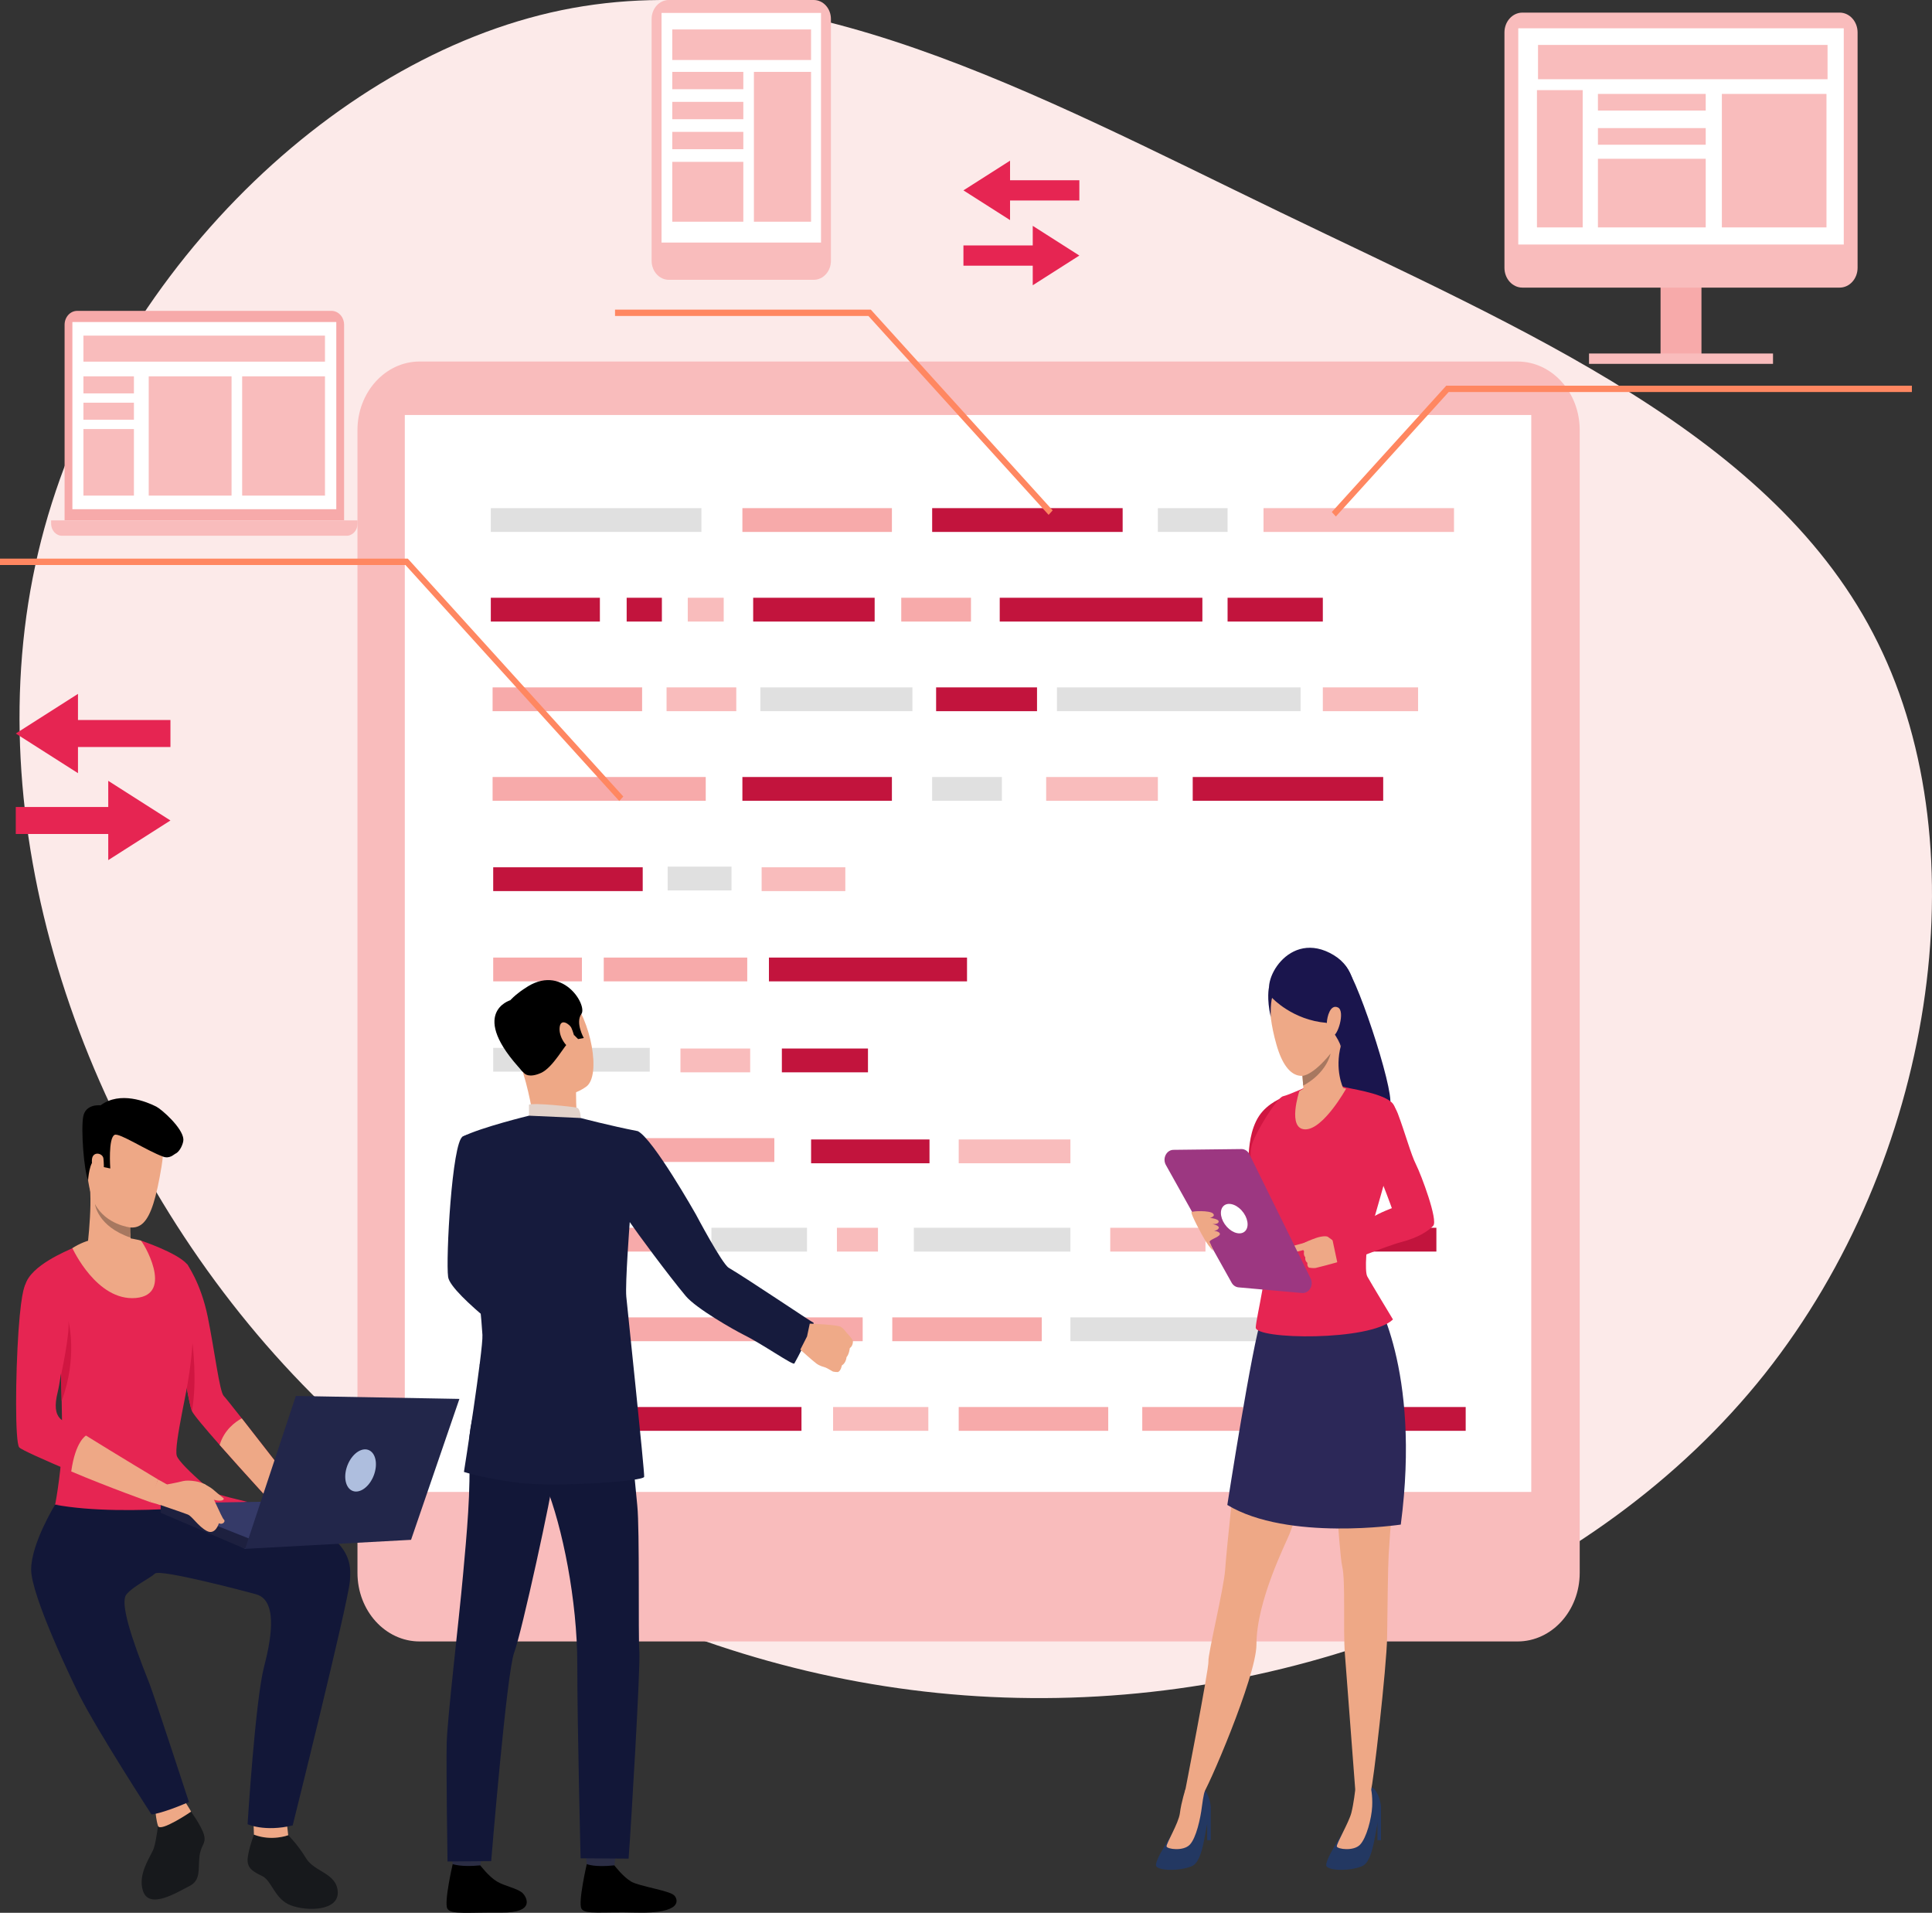 <?xml version="1.0" encoding="UTF-8"?>
<svg width="297px" height="294px" viewBox="0 0 297 294" version="1.1" xmlns="http://www.w3.org/2000/svg" xmlns:xlink="http://www.w3.org/1999/xlink">
    <rect x="0" y="0" width="297" height="294" fill="#333333" stroke="none"/>
    <title>Image</title>
    <defs>
        <polyline id="path-1" points="1.628 3.728 6.949 3.728 5.32 0 0 0 1.628 3.728"></polyline>
        <polyline id="path-3" points="1.628 3.728 2.896 3.728 1.268 0 0 0 1.628 3.728"></polyline>
        <polyline id="path-5" points="0.714 1.864 22.259 1.864 21.545 0 0 0 0.714 1.864"></polyline>
        <polyline id="path-7" points="111.505 43.515 111.505 0 38.982 0 0 43.024 111.505 43.515"></polyline>
    </defs>
    <g id="Page-1" stroke="none" stroke-width="1" fill="none" fill-rule="evenodd">
        <g id="Company_Overview-Landing-page" transform="translate(-502, -233)">
            <g id="Image" transform="translate(502, 233)">
                <path d="M259.095,54.301 C288.17,87.778 303.81,134.983 294.14,176.037 C284.47,217.09 249.49,252.057 213.667,259.439 C177.778,266.82 140.981,246.617 103.275,228.422 C65.634,210.226 27.019,194.103 11.314,162.179 C-4.456,130.321 2.683,82.663 28.707,49.833 C54.796,17.003 99.77,-0.934 143.577,0.037 C187.383,0.944 229.956,20.823 259.095,54.301 Z" id="Path" fill="#FCEAE9" fill-rule="nonzero" transform="translate(150, 130.5) rotate(-180) translate(-150, -130.5) "></path>
                <g id="19963" transform="translate(0, 0)">
                    <g id="Group-7" transform="translate(54.952, 55.566)">
                        <path d="M9.555,196.726 C4.277,196.726 0,192.005 0,186.18 L0,10.547 C0,4.722 4.277,0 9.555,0 L178.337,0 C183.615,0 187.892,4.722 187.892,10.547 L187.892,186.18 C187.892,192.005 183.615,196.726 178.337,196.726 L9.555,196.726 Z" id="Fill-165" fill="#F9BCBC"></path>
                        <polygon id="Fill-166" fill="#FFFFFF" points="7.279 173.747 180.444 173.747 180.444 8.22 7.279 8.22"></polygon>
                    </g>
                    <polygon id="Fill-86" fill="#E0E0E0" points="75.451 81.759 107.827 81.759 107.827 78.1 75.451 78.1"></polygon>
                    <polygon id="Fill-87" fill="#E0E0E0" points="116.888 109.309 140.263 109.309 140.263 105.651 116.888 105.651"></polygon>
                    <polygon id="Fill-88" fill="#C2143D" points="143.906 109.309 159.418 109.309 159.418 105.651 143.906 105.651"></polygon>
                    <polygon id="Fill-89" fill="#F7AAAA" points="175.597 219.918 191.109 219.918 191.109 216.26 175.597 216.26"></polygon>
                    <polygon id="Fill-90" fill="#1487E3" points="75.818 178.592 91.33 178.592 91.33 174.932 75.818 174.932"></polygon>
                    <polygon id="Fill-91" fill="#E0E0E0" points="162.482 109.309 199.935 109.309 199.935 105.651 162.482 105.651"></polygon>
                    <polygon id="Fill-92" fill="#E0E0E0" points="75.818 164.715 99.884 164.715 99.884 161.057 75.818 161.057"></polygon>
                    <polygon id="Fill-93" fill="#E0E0E0" points="140.483 192.367 164.55 192.367 164.55 188.709 140.483 188.709"></polygon>
                    <polygon id="Fill-94" fill="#E0E0E0" points="109.364 192.367 124.057 192.367 124.057 188.709 109.364 188.709"></polygon>
                    <polygon id="Fill-95" fill="#F7AAAA" points="75.818 192.367 104.926 192.367 104.926 188.709 75.818 188.709"></polygon>
                    <polygon id="Fill-96" fill="#E0E0E0" points="75.818 206.143 91.873 206.143 91.873 202.483 75.818 202.483"></polygon>
                    <polygon id="Fill-97" fill="#F7AAAA" points="114.126 81.759 137.11 81.759 137.11 78.1 114.126 78.1"></polygon>
                    <polygon id="Fill-98" fill="#C2143D" points="114.126 123.084 137.11 123.084 137.11 119.426 114.126 119.426"></polygon>
                    <polygon id="Fill-99" fill="#E0E0E0" points="102.634 136.86 112.454 136.86 112.454 133.201 102.634 133.201"></polygon>
                    <polygon id="Fill-100" fill="#F7AAAA" points="92.813 150.837 114.871 150.837 114.871 147.179 92.813 147.179"></polygon>
                    <polygon id="Fill-101" fill="#C2143D" points="118.205 150.837 148.657 150.837 148.657 147.179 118.205 147.179"></polygon>
                    <polygon id="Fill-102" fill="#C2143D" points="75.818 136.961 98.802 136.961 98.802 133.303 75.818 133.303"></polygon>
                    <polygon id="Fill-103" fill="#F7AAAA" points="75.818 150.837 89.456 150.837 89.456 147.179 75.818 147.179"></polygon>
                    <polygon id="Fill-104" fill="#F9BCBC" points="117.083 136.961 129.949 136.961 129.949 133.303 117.083 133.303"></polygon>
                    <polygon id="Fill-105" fill="#FF8761" points="76.204 219.918 89.07 219.918 89.07 216.26 76.204 216.26"></polygon>
                    <polygon id="Fill-106" fill="#F7AAAA" points="75.726 109.309 98.71 109.309 98.71 105.651 75.726 105.651"></polygon>
                    <polygon id="Fill-107" fill="#F7AAAA" points="96.052 178.592 119.035 178.592 119.035 174.932 96.052 174.932"></polygon>
                    <polygon id="Fill-108" fill="#F7AAAA" points="96.335 206.143 119.319 206.143 119.319 202.483 96.335 202.483"></polygon>
                    <polygon id="Fill-109" fill="#F7AAAA" points="137.166 206.143 160.149 206.143 160.149 202.483 137.166 202.483"></polygon>
                    <polygon id="Fill-110" fill="#F7AAAA" points="75.726 123.084 108.491 123.084 108.491 119.426 75.726 119.426"></polygon>
                    <polygon id="Fill-111" fill="#F7AAAA" points="147.379 219.918 170.365 219.918 170.365 216.26 147.379 216.26"></polygon>
                    <polygon id="Fill-112" fill="#C2143D" points="143.298 81.759 172.581 81.759 172.581 78.1 143.298 78.1"></polygon>
                    <polygon id="Fill-113" fill="#C2143D" points="93.927 219.918 123.209 219.918 123.209 216.26 93.927 216.26"></polygon>
                    <polygon id="Fill-114" fill="#C2143D" points="196.033 219.918 225.316 219.918 225.316 216.26 196.033 216.26"></polygon>
                    <polygon id="Fill-115" fill="#C2143D" points="191.526 192.367 220.81 192.367 220.81 188.709 191.526 188.709"></polygon>
                    <polygon id="Fill-116" fill="#C2143D" points="183.353 123.084 212.635 123.084 212.635 119.426 183.353 119.426"></polygon>
                    <polygon id="Fill-117" fill="#F9BCBC" points="128.656 192.367 134.968 192.367 134.968 188.709 128.656 188.709"></polygon>
                    <polygon id="Fill-118" fill="#F9BCBC" points="194.237 81.759 223.52 81.759 223.52 78.1 194.237 78.1"></polygon>
                    <polygon id="Fill-119" fill="#F9BCBC" points="160.825 123.084 177.994 123.084 177.994 119.426 160.825 119.426"></polygon>
                    <polygon id="Fill-120" fill="#F9BCBC" points="147.379 178.796 164.55 178.796 164.55 175.136 147.379 175.136"></polygon>
                    <polygon id="Fill-121" fill="#E0E0E0" points="177.994 81.759 188.712 81.759 188.712 78.1 177.994 78.1"></polygon>
                    <polygon id="Fill-122" fill="#E0E0E0" points="143.298 123.084 154.017 123.084 154.017 119.426 143.298 119.426"></polygon>
                    <polygon id="Fill-123" fill="#C2143D" points="75.451 95.534 92.219 95.534 92.219 91.875 75.451 91.875"></polygon>
                    <polygon id="Fill-124" fill="#C2143D" points="120.193 164.818 133.431 164.818 133.431 161.158 120.193 161.158"></polygon>
                    <polygon id="Fill-125" fill="#C2143D" points="96.335 95.534 101.749 95.534 101.749 91.875 96.335 91.875"></polygon>
                    <polygon id="Fill-126" fill="#E0E0E0" points="164.55 206.143 209.303 206.143 209.303 202.483 164.55 202.483"></polygon>
                    <polygon id="Fill-127" fill="#F9BCBC" points="105.728 95.534 111.253 95.534 111.253 91.875 105.728 91.875"></polygon>
                    <polygon id="Fill-128" fill="#C2143D" points="188.712 95.534 203.354 95.534 203.354 91.875 188.712 91.875"></polygon>
                    <polygon id="Fill-129" fill="#F9BCBC" points="203.354 109.309 217.995 109.309 217.995 105.651 203.354 105.651"></polygon>
                    <polygon id="Fill-130" fill="#F9BCBC" points="170.673 192.367 185.315 192.367 185.315 188.709 170.673 188.709"></polygon>
                    <polygon id="Fill-131" fill="#F9BCBC" points="128.067 219.918 142.709 219.918 142.709 216.26 128.067 216.26"></polygon>
                    <polygon id="Fill-132" fill="#C2143D" points="153.685 95.534 184.838 95.534 184.838 91.875 153.685 91.875"></polygon>
                    <polygon id="Fill-133" fill="#C2143D" points="124.687 178.796 142.889 178.796 142.889 175.136 124.687 175.136"></polygon>
                    <polygon id="Fill-134" fill="#F7AAAA" points="123.517 206.143 132.617 206.143 132.617 202.483 123.517 202.483"></polygon>
                    <polygon id="Fill-135" fill="#F7AAAA" points="138.547 95.534 149.265 95.534 149.265 91.875 138.547 91.875"></polygon>
                    <polygon id="Fill-136" fill="#F9BCBC" points="102.468 109.309 113.186 109.309 113.186 105.651 102.468 105.651"></polygon>
                    <polygon id="Fill-137" fill="#F9BCBC" points="104.604 164.818 115.323 164.818 115.323 161.158 104.604 161.158"></polygon>
                    <polygon id="Fill-138" fill="#C2143D" points="115.783 95.534 134.457 95.534 134.457 91.875 115.783 91.875"></polygon>
                    <path d="M71.348,230.533 L71.334,230.531 C71.393,230.559 71.402,230.563 71.348,230.533" id="Fill-139" fill="#323657"></path>
                    <g id="Group-142" transform="translate(202.538, 44.588)">
                        <mask id="mask-2" fill="white">
                            <use xlink:href="#path-1"></use>
                        </mask>
                        <g id="Clip-141"></g>
                    </g>
                    <g id="Group-145" transform="translate(200.048, 44.588)">
                        <mask id="mask-4" fill="white">
                            <use xlink:href="#path-3"></use>
                        </mask>
                        <g id="Clip-144"></g>
                    </g>
                    <g id="Group-148" transform="translate(182.58, 42.012)">
                        <mask id="mask-6" fill="white">
                            <use xlink:href="#path-5"></use>
                        </mask>
                        <g id="Clip-147"></g>
                    </g>
                    <polyline id="Fill-156" fill="#FF8761" points="205.358 79.389 222.694 60.257 293.908 60.257 293.908 59.281 222.326 59.281 204.734 78.699 205.358 79.389"></polyline>
                    <polyline id="Fill-159" fill="#FF8761" points="95.193 123.115 95.818 122.425 62.693 85.864 0 85.864 0 86.84 62.326 86.84 95.193 123.115"></polyline>
                    <polyline id="Fill-160" fill="#FF8761" points="161.199 79.135 161.823 78.445 133.866 47.589 94.545 47.589 94.545 48.565 133.499 48.565 161.199 79.135"></polyline>
                    <g id="Group-163" transform="translate(137.65, 234.118)">
                        <mask id="mask-8" fill="white">
                            <use xlink:href="#path-7"></use>
                        </mask>
                        <g id="Clip-162"></g>
                    </g>
                    <polygon id="Fill-164" fill="#F7AAAA" points="255.273 55.13 261.56 55.13 261.56 34.054 255.273 34.054"></polygon>
                    <path d="M282.8,44.206 L234.035,44.206 C232.51,44.206 231.274,42.842 231.274,41.159 L231.274,4.985 C231.274,3.302 232.51,1.938 234.035,1.938 L282.8,1.938 C284.326,1.938 285.561,3.302 285.561,4.985 L285.561,41.159 C285.561,42.842 284.326,44.206 282.8,44.206" id="Fill-165" fill="#F9BCBC"></path>
                    <polygon id="Fill-166" fill="#FFFFFF" points="233.4 37.583 283.435 37.583 283.435 4.35 233.4 4.35"></polygon>
                    <polygon id="Fill-167" fill="#F9BCBC" points="244.276 55.925 272.559 55.925 272.559 54.334 244.276 54.334"></polygon>
                    <polygon id="Fill-168" fill="#F9BCBC" points="264.698 34.954 280.779 34.954 280.779 14.435 264.698 14.435"></polygon>
                    <polygon id="Fill-169" fill="#F9BCBC" points="245.644 16.993 262.214 16.993 262.214 14.435 245.644 14.435"></polygon>
                    <polygon id="Fill-170" fill="#F9BCBC" points="245.644 22.245 262.214 22.245 262.214 19.687 245.644 19.687"></polygon>
                    <polygon id="Fill-171" fill="#F9BCBC" points="245.644 34.954 262.214 34.954 262.214 24.403 245.644 24.403"></polygon>
                    <polygon id="Fill-172" fill="#F9BCBC" points="236.273 34.954 243.302 34.954 243.302 13.852 236.273 13.852"></polygon>
                    <polygon id="Fill-173" fill="#F9BCBC" points="236.435 12.178 280.944 12.178 280.944 6.909 236.435 6.909"></polygon>
                    <path d="M102.815,43.006 L125.095,43.006 C126.554,43.006 127.735,41.7 127.735,40.09 L127.735,2.916 C127.735,1.306 126.554,0 125.095,0 L102.815,0 C101.356,0 100.173,1.306 100.173,2.916 L100.173,40.09 C100.173,41.7 101.356,43.006 102.815,43.006" id="Fill-174" fill="#F9BCBC"></path>
                    <polygon id="Fill-175" fill="#FFFFFF" points="101.696 37.282 126.212 37.282 126.212 1.988 101.696 1.988"></polygon>
                    <polygon id="Fill-176" fill="#F9BCBC" points="103.345 9.224 124.682 9.224 124.682 4.526 103.345 4.526"></polygon>
                    <polygon id="Fill-177" fill="#F9BCBC" points="115.898 34.075 124.682 34.075 124.682 11.046 115.898 11.046"></polygon>
                    <polygon id="Fill-178" fill="#F9BCBC" points="103.345 13.713 114.268 13.713 114.268 11.046 103.345 11.046"></polygon>
                    <polygon id="Fill-179" fill="#F9BCBC" points="103.345 18.324 114.268 18.324 114.268 15.656 103.345 15.656"></polygon>
                    <polygon id="Fill-180" fill="#F9BCBC" points="103.345 22.934 114.268 22.934 114.268 20.267 103.345 20.267"></polygon>
                    <polygon id="Fill-181" fill="#F9BCBC" points="103.345 34.075 114.268 34.075 114.268 24.878 103.345 24.878"></polygon>
                    <path d="M9.929,79.981 L52.896,79.981 L52.896,49.917 C52.896,48.737 52.029,47.781 50.96,47.781 L11.865,47.781 C10.796,47.781 9.929,48.737 9.929,49.917 L9.929,79.981" id="Fill-182" fill="#F7AAAA"></path>
                    <polygon id="Fill-183" fill="#FFFFFF" points="11.128 78.267 51.697 78.267 51.697 49.495 11.128 49.495"></polygon>
                    <path d="M7.857,79.981 L54.968,79.981 L54.968,80.48 C54.968,81.511 54.211,82.347 53.277,82.347 L9.548,82.347 C8.614,82.347 7.857,81.511 7.857,80.48 L7.857,79.981" id="Fill-184" fill="#F9BCBC"></path>
                    <polygon id="Fill-185" fill="#F9BCBC" points="12.825 55.586 49.958 55.586 49.958 51.586 12.825 51.586"></polygon>
                    <polygon id="Fill-186" fill="#F9BCBC" points="37.227 76.176 49.958 76.176 49.958 57.847 37.227 57.847"></polygon>
                    <polygon id="Fill-187" fill="#F9BCBC" points="22.864 76.176 35.595 76.176 35.595 57.847 22.864 57.847"></polygon>
                    <polygon id="Fill-188" fill="#F9BCBC" points="12.825 60.465 20.588 60.465 20.588 57.847 12.825 57.847"></polygon>
                    <polygon id="Fill-189" fill="#F9BCBC" points="12.825 64.514 20.588 64.514 20.588 61.895 12.825 61.895"></polygon>
                    <polygon id="Fill-190" fill="#F9BCBC" points="12.825 76.176 20.588 76.176 20.588 65.944 12.825 65.944"></polygon>
                    <polyline id="Fill-191" fill="#E62552" points="26.202 126.108 16.64 120.015 16.64 124.033 2.425 124.033 2.425 128.184 16.64 128.184 16.64 132.201 26.202 126.108"></polyline>
                    <polyline id="Fill-192" fill="#E62552" points="2.425 112.743 11.987 118.836 11.987 114.819 26.202 114.819 26.202 110.668 11.987 110.668 11.987 106.65 2.425 112.743"></polyline>
                    <polyline id="Fill-193" fill="#E62552" points="165.925 39.278 158.76 34.711 158.76 37.722 148.106 37.722 148.106 40.833 158.76 40.833 158.76 43.844 165.925 39.278"></polyline>
                    <polyline id="Fill-194" fill="#E62552" points="148.106 29.261 155.271 33.828 155.271 30.817 165.925 30.817 165.925 27.706 155.271 27.706 155.271 24.695 148.106 29.261"></polyline>
                    <g id="Group-9" transform="translate(36.55, 231.083) scale(-1, 1) translate(-36.55, -231.083) translate(2.477, 168.771)">
                        <path d="M46.276,111.385 C46.276,111.385 46.577,114.097 46.976,115.295 C47.376,116.492 49.544,119.254 48.628,121.909 C47.635,124.786 43.298,122.011 41.531,121.133 C39.762,120.255 40.163,118.663 39.975,116.711 C39.787,114.761 38.924,114.708 39.242,113.335 C39.561,111.964 41.495,109.337 41.495,109.337 L46.276,111.385" id="Fill-224" fill="#17191C"></path>
                        <path d="M42.33,107.917 C42.33,107.917 41.221,109.632 41.252,109.679 C41.282,109.726 46.006,112.9 46.335,111.87 C46.597,111.052 46.706,109.868 46.706,109.868 L42.33,107.917" id="Fill-225" fill="#EEA886"></path>
                        <path d="M26.315,113.303 C26.315,113.303 24.873,114.697 23.58,116.84 C22.285,118.983 18.848,119.097 18.701,122.022 C18.554,124.946 23.373,125.038 25.904,124.085 C28.433,123.132 28.815,120.276 30.345,119.562 C31.874,118.846 32.67,118.269 32.551,116.874 C32.434,115.48 31.586,113.216 31.586,113.216 C31.586,113.216 30.637,113.552 30.078,113.619 C29.519,113.686 27.639,113.711 26.315,113.303" id="Fill-226" fill="#17191C"></path>
                        <path d="M43.655,34.054 C43.655,34.054 42.685,40.419 41.905,44.621 L41.905,44.623 C41.587,46.327 41.301,47.676 41.123,48.102 C40.9,48.636 39.08,50.792 36.852,53.323 C32.944,57.764 27.781,63.356 27.781,63.356 L25.763,59.126 C25.763,59.126 30.349,53.193 33.458,49.232 C34.897,47.401 36.019,45.99 36.226,45.789 C36.876,45.146 37.629,38.822 38.691,33.611 C39.75,28.401 41.876,25.522 41.876,25.522 L43.655,34.054" id="Fill-227" fill="#E62552"></path>
                        <path d="M36.852,53.323 C32.944,57.764 27.781,63.356 27.781,63.356 L25.763,59.126 C25.763,59.126 30.349,53.193 33.458,49.232 C34.411,49.749 36.162,50.979 36.852,53.323" id="Fill-228" fill="#EEA886"></path>
                        <path d="M26.542,111.355 L26.315,113.303 C26.315,113.303 28.824,114.28 31.586,113.216 L31.644,111.484 L26.542,111.355" id="Fill-229" fill="#EEA886"></path>
                        <path d="M62.152,62.496 C62.295,63.062 35.581,62.496 35.581,62.496 C35.581,62.496 42.971,56.559 43.45,54.973 C43.929,53.387 41.568,43.872 41.26,40.776 C41.015,38.299 40.397,27.215 41.876,25.522 C43.423,23.751 48.992,21.896 48.992,21.896 L57.111,22.228 C57.111,22.228 58.451,22.538 59.409,23.03 C60.367,23.519 65.845,25.673 66.735,28.694 C67.624,31.715 61.268,41.426 61.268,41.426 C61.268,41.426 61.256,41.863 61.238,42.579 C61.212,43.534 61.177,44.983 61.143,46.555 C61.1,48.591 61.063,50.833 61.063,52.471 C61.063,56.322 62.006,61.928 62.152,62.496" id="Fill-230" fill="#E62552"></path>
                        <path d="M62.152,62.496 C62.152,62.496 65.784,68.385 65.835,72.407 C65.887,76.428 59.387,89.896 58.404,91.822 C55.447,97.616 47.339,110.109 47.339,110.109 C47.339,110.109 45.94,110.069 41.578,108.201 C41.578,108.201 46.973,91.697 47.657,89.984 C50.556,82.718 52.176,77.564 51.201,76.318 C50.226,75.072 47.567,73.824 46.799,73.086 C46.028,72.35 32.619,75.882 31.214,76.286 C27.576,77.327 29.233,84.314 30.039,87.445 C31.386,92.685 32.563,111.611 32.563,111.611 C32.563,111.611 29.971,112.831 25.631,111.799 C25.631,111.799 17.107,77.629 16.834,74.231 C16.56,70.833 16.424,65.228 37.429,60.97 L62.152,62.496" id="Fill-231" fill="#121738"></path>
                        <path d="M51.22,2.427 C51.22,2.427 44.172,0.67 45.781,10.462 C47.391,20.252 49.087,21.021 53.339,18.994 C57.591,16.969 57.211,10.695 57.424,7.62 C57.639,4.545 53.468,2.533 51.22,2.427" id="Fill-232" fill="#EEA886"></path>
                        <path d="M49.355,24.408 C49.355,24.408 52.476,28.061 57.41,24.743 C57.41,24.743 56.307,16.827 56.887,12.971 C57.468,9.117 50.45,18.946 50.45,18.946 C50.543,18.998 50.604,19.366 50.617,19.889 C50.629,20.334 50.609,20.889 50.545,21.458 C50.399,22.74 50.039,24.095 49.355,24.408" id="Fill-233" fill="#EEA886"></path>
                        <path d="M57.082,12.644 C57.082,12.644 56.899,9.56 55.878,9.462 C54.858,9.367 54.7,10.61 54.7,10.61 L53.669,10.824 C53.669,10.824 54.016,6.128 52.997,5.655 C52.268,5.318 48.085,8.08 45.542,9.009 C44.525,9.381 43.88,8.643 43.655,8.548 C42.968,8.257 42.391,6.949 42.433,6.322 C42.551,4.575 45.764,1.739 46.601,1.315 C48.08,0.564 52.166,-1.117 55.161,1.119 C55.161,1.119 57.495,0.826 57.84,2.905 C58.187,4.982 57.715,11.099 57.082,12.644" id="Fill-234" fill="#000000"></path>
                        <path d="M50.545,21.458 C55.635,19.727 56.017,16.345 56.022,16.291 C54.346,19.471 50.617,19.889 50.617,19.889 C50.629,20.334 50.609,20.889 50.545,21.458" id="Fill-235" fill="#A77860"></path>
                        <path d="M59.492,23.073 C59.492,23.073 55.767,31.261 49.744,30.732 C43.723,30.204 48.718,21.972 48.992,21.896 C49.292,21.813 55.167,20.197 59.492,23.073" id="Fill-236" fill="#EEA886"></path>
                        <path d="M32.526,62.082 C32.526,62.082 50.975,64.591 62.152,62.496 L40.795,59.55 C40.795,59.55 40.668,60.152 32.526,62.082" id="Fill-237" fill="#E62552"></path>
                        <path d="M46.323,58.624 L44.95,59.391 C44.95,59.391 45.262,61.801 46.015,62.53 L47.557,62.097 C47.557,62.097 47.235,59.453 46.323,58.624" id="Fill-238" fill="#EEA886"></path>
                        <path d="M67.672,53.689 C67.397,54.041 63.77,55.651 59.672,57.392 C54.076,59.772 47.76,62.024 47.76,62.024 L46.323,58.624 C46.323,58.624 52.936,54.657 57.404,51.877 C59.514,50.564 61.146,49.514 61.376,49.271 C62.096,48.516 62.28,47.306 61.752,45.195 C61.224,43.082 60.009,33.374 59.872,32.242 C59.734,31.11 60.213,28.089 62.78,27.938 C65.346,27.786 66.651,28.586 66.651,28.586 C66.651,28.586 67.296,28.881 67.775,35.754 C68.254,42.626 68.322,52.858 67.672,53.689" id="Fill-239" fill="#E62552"></path>
                        <path d="M61.238,42.579 L61.238,42.579 C61.212,43.534 61.177,44.983 61.143,46.555 C58.639,39.78 60.086,34.374 60.11,34.282 C59.839,36.12 61.217,42.489 61.238,42.579" id="Fill-240" fill="#D01641"></path>
                        <path d="M41.905,44.621 L41.905,44.623 C41.587,46.327 41.301,47.676 41.123,48.102 C40.268,43.532 41.038,37.682 41.038,37.682 C41.155,40.477 41.905,44.621 41.905,44.621" id="Fill-241" fill="#D01641"></path>
                        <path d="M59.672,57.392 L59.672,57.392 C54.076,59.772 47.557,62.097 47.557,62.097 L46.323,58.624 C46.323,58.624 52.936,54.657 57.404,51.877 C57.404,51.877 59.029,52.752 59.672,57.392" id="Fill-242" fill="#EEA886"></path>
                        <polyline id="Fill-243" fill="#353A68" points="45.925 62.298 19.703 61.872 32.944 69.291 45.925 62.298"></polyline>
                        <polyline id="Fill-244" fill="#1D203F" points="32.944 69.291 45.925 63.741 45.925 62.298 31.916 67.875 32.944 69.291"></polyline>
                        <path d="M45.246,59.444 C45.246,59.444 43.608,59.163 42.475,58.872 C41.6,58.646 39.422,58.958 38.867,59.578 C38.311,60.198 36.548,64.522 36.214,64.785 C35.881,65.05 36.385,65.659 36.971,65.353 C36.971,65.353 37.509,67.245 38.836,66.537 C40.165,65.829 41.067,64.282 41.763,64.01 C42.457,63.737 46.507,62.364 46.507,62.364 C46.507,62.364 46.289,58.984 45.246,59.444" id="Fill-245" fill="#EEA886"></path>
                        <path d="M39.266,59.294 C39.266,59.294 38.215,59.855 37.941,60.105 C37.665,60.355 36.553,61.275 36.282,61.491 C36.013,61.708 36.69,62.323 38.68,61.372 C40.669,60.421 39.266,59.294 39.266,59.294" id="Fill-246" fill="#EEA886"></path>
                        <polyline id="Fill-247" fill="#22264A" points="32.944 69.291 25.144 45.789 0 46.241 7.433 67.901 32.944 69.291"></polyline>
                        <path d="M17.098,56.185 C17.865,57.878 17.633,59.722 16.58,60.305 C15.527,60.886 14.051,59.984 13.284,58.291 C12.518,56.598 12.75,54.754 13.802,54.173 C14.855,53.592 16.331,54.493 17.098,56.185" id="Fill-248" fill="#AEBEDE"></path>
                        <path d="M54.722,9.302 C54.815,8.439 56.363,8.121 56.486,9.418 C56.611,10.712 55.784,12.984 55.196,12.76 C54.609,12.538 54.594,10.494 54.722,9.302" id="Fill-249" fill="#EEA886"></path>
                    </g>
                    <g id="Group-15" transform="translate(68.645, 150.642)">
                        <path d="M6.963,29.972 C6.963,29.972 6.047,44.148 8.557,45.845 C10.129,46.908 16.397,50.491 16.211,51.163 C16.025,51.836 12.672,57.146 12.672,57.146 C12.672,57.146 0.632,48.395 0.244,45.635 C-0.135,42.941 0.837,24.881 2.491,24.048 C3.731,23.426 4.385,23.941 5.947,25.221 C8.139,27.016 6.963,29.972 6.963,29.972" id="Fill-250" fill="#161B3D"></path>
                        <path d="M28.907,34.019 L29.968,33.585 C29.968,33.585 28.644,30.157 28.067,30.241 C27.401,30.336 26.571,30.579 26.571,30.579 L28.907,34.019" id="Fill-251" fill="#EAD8CF"></path>
                        <path d="M29.149,34.611 C29.013,34.499 26.893,30.009 26.893,30.009 L22.364,30.689 L24.811,36.006 L29.149,34.611" id="Fill-252" fill="#DA9B5B"></path>
                        <path d="M5.564,133.133 C5.564,133.133 5.189,136.001 5.142,136.432 C5.095,136.862 0.977,136.178 0.977,136.178 L0.644,132.763 C0.644,132.763 5.049,132.727 5.564,133.133" id="Fill-253" fill="#2B2D44"></path>
                        <path d="M5.186,136.066 C5.186,136.066 6.491,137.794 7.753,138.549 C9.015,139.302 10.998,139.601 11.744,140.38 C12.283,140.942 13.706,143.367 8.465,143.317 C3.224,143.268 0.697,143.66 0.135,142.73 C-0.427,141.801 0.947,135.872 0.947,135.872 C0.947,135.872 2.189,136.365 5.186,136.066" id="Fill-254" fill="#000000"></path>
                        <path d="M26.174,133.133 C26.174,133.133 25.799,136.001 25.752,136.432 C25.706,136.862 21.588,136.178 21.588,136.178 L21.254,132.763 C21.254,132.763 25.659,132.727 26.174,133.133" id="Fill-255" fill="#2B2D44"></path>
                        <path d="M25.796,136.066 C25.796,136.066 27.101,137.794 28.363,138.549 C29.625,139.302 34.27,139.92 35.015,140.701 C35.555,141.263 36.45,143.53 29.075,143.317 C23.836,143.167 21.307,143.66 20.745,142.73 C20.184,141.801 21.558,135.872 21.558,135.872 C21.558,135.872 22.727,136.399 25.796,136.066" id="Fill-256" fill="#000000"></path>
                        <path d="M7.041,59.43 C7.041,59.43 3.171,66.216 3.46,72.349 C3.749,78.483 3.115,85.035 2.534,91.443 C1.886,98.585 0.12,113.451 0.024,117.271 C-0.072,121.092 0.151,135.47 0.151,135.47 L6.863,135.414 C6.863,135.414 9.245,106.37 10.4,103.353 C11.554,100.338 16.294,78.516 16.487,76.103 C16.679,73.689 7.041,59.43 7.041,59.43" id="Fill-257" fill="#121738"></path>
                        <path d="M27.411,60.35 C27.411,60.35 28.939,77.026 29.324,80.779 C29.709,84.532 29.445,100.799 29.638,103.146 C29.83,105.492 28.352,130.308 27.987,135.033 L20.61,134.982 C20.61,134.982 20.101,114.908 20.101,105.154 C20.101,95.4 17.834,84.046 15.236,77.61 C12.638,71.176 6.691,71.023 5.093,59.083 C5.093,59.083 25.249,56.565 27.411,60.35" id="Fill-258" fill="#121738"></path>
                        <path d="M11.129,2.221 C11.129,2.221 15.739,-1.177 18.977,2.462 C22.215,6.103 23.806,14.665 21.481,16.373 C19.156,18.082 15.211,18.531 13.339,16.212 C11.467,13.894 9.469,10.359 8.977,7.775 C8.485,5.193 9.96,3.308 11.129,2.221" id="Fill-259" fill="#EEA886"></path>
                        <path d="M19.913,16.95 C19.913,16.95 19.853,20.528 20.21,21.29 C20.567,22.052 13.481,22.071 13.481,22.071 C13.481,22.071 12.906,17.925 11.815,14.421 C10.725,10.918 19.913,16.95 19.913,16.95" id="Fill-260" fill="#EEA886"></path>
                        <path d="M11.992,14.363 C11.992,14.363 12.653,15.106 14.525,14.266 C16.396,13.423 18.158,9.954 18.902,9.429 C19.647,8.904 19.542,8.377 19.542,8.377 L20.225,9.064 L21.099,8.9 C21.099,8.9 19.768,6.552 20.732,5.203 C21.695,3.852 17.737,-2.739 12.019,1.285 C12.019,1.285 7.543,3.986 8.359,6.946 C9.174,9.905 10.602,13.147 11.992,14.363" id="Fill-261" fill="#000000"></path>
                        <path d="M20.631,21.199 C20.631,21.199 20.608,19.741 20.01,19.601 C19.412,19.461 13.407,18.824 12.672,19.144 L12.672,20.84 C12.672,20.84 14.087,21.8 20.631,21.199" id="Fill-262" fill="#E2D2CA"></path>
                        <path d="M19.18,7.318 C18.963,6.841 17.495,5.703 17.379,7.361 C17.264,9.02 18.823,10.802 19.408,10.464 C19.993,10.124 19.729,8.523 19.18,7.318" id="Fill-263" fill="#EEA886"></path>
                        <path d="M44.463,38.409 L44.453,38.409 C44.496,38.428 44.501,38.429 44.463,38.409" id="Fill-264" fill="#323657"></path>
                        <path d="M29.402,23.216 C25.129,22.387 20.63,21.197 20.63,21.197 L12.672,20.84 C12.672,20.84 5.368,22.615 2.491,24.048 C2.218,24.184 2.217,31.24 1.468,33.09 L3.853,38.644 C3.853,38.644 5.231,49.645 5.517,54.536 C5.648,56.781 2.675,75.596 2.675,75.596 C2.675,75.596 5.861,76.631 11.292,77.291 C16.724,77.952 30.295,77.054 30.381,76.346 C30.467,75.636 27.753,49.979 27.633,48.651 C27.448,46.611 28.166,37.189 28.166,37.189 C29.189,38.706 34.055,45.303 36.775,48.561 C38.375,50.48 44.257,53.809 45.621,54.483 C48.57,55.937 53.294,59.274 53.467,58.926 C53.606,58.717 56.778,52.794 56.406,52.658 C56.081,52.539 46.198,45.869 43.378,44.217 C42.346,43.612 38.327,36.006 38.327,36.006 C38.327,36.006 31.759,24.386 29.402,23.216" id="Fill-265" fill="#161B3D"></path>
                        <path d="M9.796,3.097 C9.796,3.097 3.202,5.048 11.725,14.082 L9.796,3.097" id="Fill-266" fill="#000000"></path>
                        <path d="M60.158,60.243 C60.158,60.243 59.578,60.258 59.32,60.129 C59.32,60.129 58.87,59.853 58.538,59.679 C58.433,59.623 58.34,59.578 58.278,59.556 C58.015,59.462 57.414,59.343 56.842,58.924 C56.272,58.504 54.386,56.798 54.386,56.798 L55.42,54.767 L55.837,52.8 C55.837,52.8 60.004,52.957 60.578,53.28 C60.634,53.312 60.688,53.346 60.737,53.381 C61.199,53.708 61.419,54.164 61.645,54.364 C61.726,54.439 62.498,55.24 62.477,55.587 C62.45,56.071 62.254,56.395 61.993,56.561 C61.993,56.561 61.902,57.504 61.489,57.955 C61.489,57.955 61.43,58.829 60.773,59.225 C60.773,59.225 60.622,60.105 60.158,60.243" id="Fill-267" fill="#EFAA88"></path>
                    </g>
                    <g id="Group-11" transform="translate(199.082, 216.535) scale(-1, 1) translate(-199.082, -216.535) translate(177.698, 145.672)">
                        <path d="M13.53,22.168 C11.865,22.728 7.415,26.452 6.769,24.115 C6.123,21.777 12.328,3.033 13.993,2.472 C15.658,1.912 14.42,8.11 15.066,10.447 C15.712,12.784 15.195,21.607 13.53,22.168 Z" id="Fill-268" fill="#1A154D"></path>
                        <path d="M23.223,23.008 C23.223,23.008 25.578,23.822 26.922,25.862 C28.267,27.904 28.477,30.753 28.537,32.211 C28.597,33.67 28.957,39.302 28.957,39.302 L24.964,40.537 L23.223,23.008" id="Fill-269" fill="#D01641"></path>
                        <path d="M40.146,136.003 C40.146,136.003 43.14,140.453 42.73,141.159 C42.319,141.864 39.17,141.964 37.253,141.159 C35.336,140.352 35.29,135.138 34.423,132.898 C34.06,131.96 34.837,129.191 35.929,128.989 C37.022,128.79 38.21,129.378 38.21,129.378 C38.21,129.378 37.077,132.535 40.146,136.003" id="Fill-270" fill="#233862"></path>
                        <path d="M38.23,129.343 C38.23,129.343 38.86,131.237 39.09,133.047 C39.281,134.548 41.224,137.733 41.132,138.136 C41.041,138.54 38.576,138.904 37.572,137.866 C36.568,136.827 35.922,133.804 35.701,131.997 C35.495,130.314 35.235,129.483 35.235,129.483 C35.235,129.483 37.271,128.235 38.23,129.343" id="Fill-271" fill="#EEA886"></path>
                        <path d="M14.08,136.078 C14.08,136.078 16.966,140.453 16.556,141.159 C16.145,141.864 12.996,141.964 11.079,141.159 C9.162,140.352 9.116,135.138 8.249,132.898 C7.886,131.96 8.663,129.191 9.755,128.989 C10.848,128.79 12.128,129.421 12.128,129.421 C12.128,129.421 11.011,132.608 14.08,136.078" id="Fill-272" fill="#233862"></path>
                        <path d="M12.128,129.421 C12.128,129.421 12.357,131.487 12.722,132.948 C13.087,134.409 15.05,137.733 14.958,138.136 C14.867,138.54 12.402,138.904 11.398,137.866 C10.394,136.827 9.618,133.819 9.527,131.997 C9.436,130.178 9.755,128.989 9.755,128.989 C9.755,128.989 11.17,128.313 12.128,129.421" id="Fill-273" fill="#EEA886"></path>
                        <path d="M26.554,56.98 C26.554,56.98 29.124,70.175 29.714,73.497 C30.304,76.819 31.956,92.908 32.133,95.643 C32.31,98.38 34.815,108.687 34.697,109.664 C34.579,110.641 38.41,130.269 38.41,130.269 C38.41,130.269 37.102,131.431 35.722,130.374 C35.013,129.83 27.317,112 27.317,107.114 C27.317,100.36 22.792,91.546 22.208,90.035 C16.785,76 17.853,71.709 17.145,70.797 C16.436,69.886 16.375,71.36 15.962,73.379 C15.549,75.399 14.664,92.856 14.133,95.071 C13.602,97.285 14.014,104.777 13.719,108.555 C13.424,112.332 12.128,129.421 12.128,129.421 C12.128,129.421 11.125,131.157 9.717,129.466 C9.414,129.103 7.287,110.43 7.228,105.935 C7.169,101.44 7.106,95.243 6.992,93.298 C5.898,74.674 3.211,72.014 7.444,58.833 C15.369,34.152 26.554,56.98 26.554,56.98" id="Fill-274" fill="#EEA886"></path>
                        <path d="M9.296,53.294 C9.296,53.294 1.975,64.602 5.127,88.658 C5.127,88.658 22.492,91.264 31.795,85.642 C31.795,85.642 27.948,60.84 26.554,56.98 C25.16,53.122 9.296,53.294 9.296,53.294" id="Fill-275" fill="#2C2858"></path>
                        <polyline id="Fill-276" fill="#233862" points="34.343 132.506 34.343 137.165 34.891 137.165 34.891 133.563 34.343 132.506"></polyline>
                        <polyline id="Fill-277" fill="#233862" points="8.169 132.506 8.169 137.165 8.716 137.165 8.716 133.563 8.169 132.506"></polyline>
                        <path d="M19.122,21.158 C19.122,21.158 22.287,22.615 23.223,22.821 C24.16,23.028 27.325,28.186 27.962,30.09 C28.599,31.992 27.962,34.843 26.651,38.193 C25.34,41.542 26.576,42.658 25.977,46.008 C25.377,49.355 27.312,56.498 27.425,58.357 C27.537,60.217 9.814,60.518 6.33,57.129 C6.33,57.129 9.831,51.339 10.281,50.514 C10.73,49.686 10.356,45.18 9.944,44.022 C9.532,42.865 6.789,33.019 6.789,33.019 C6.789,33.019 4.545,25.459 6.572,23.721 C8.333,22.214 13.131,21.675 13.993,21.345 C14.855,21.014 17.361,20.868 19.122,21.158" id="Fill-278" fill="#E62552"></path>
                        <path d="M20.409,17.911 C20.409,17.911 20.335,18.656 20.248,19.688 C20.21,20.145 20.169,20.659 20.13,21.19 C20.02,22.692 19.931,24.321 19.983,25.149 C19.983,25.149 17.18,28.25 13.993,21.532 C13.993,21.532 15.334,18.761 14.324,14.989 C13.315,11.215 20.409,17.911 20.409,17.911" id="Fill-279" fill="#EEA886"></path>
                        <polyline id="Fill-280" fill="#EEA886" points="27.458 42.85 27.927 44.113 26.922 43.317 27.458 42.85"></polyline>
                        <path d="M21.365,0.753 C21.365,0.753 27.649,2.933 24.238,14.901 C20.826,26.871 12.244,13.515 13.142,6.221 C14.039,-1.07 21.365,0.753 21.365,0.753" id="Fill-281" fill="#EEA987"></path>
                        <path d="M24.88,7.736 C24.88,7.736 21.757,11.118 16.532,11.542 C16.532,11.542 14.524,14.141 14.369,15.161 C14.369,15.161 8.901,5.082 15.438,1.13 C22.364,-3.055 26.987,5.569 24.88,7.736" id="Fill-282" fill="#1A154D"></path>
                        <path d="M16.491,11.473 C16.451,10.602 15.964,8.62 14.791,9.175 C13.618,9.73 14.863,13.767 15.641,13.519 C15.641,13.519 16.587,13.536 16.491,11.473" id="Fill-283" fill="#EEA987"></path>
                        <path d="M20.248,19.688 C20.21,20.145 20.169,20.659 20.13,21.19 L20.129,21.19 C16.496,19.209 15.939,16.355 15.923,16.265 C18.697,19.691 20.248,19.688 20.248,19.688" id="Fill-284" fill="#A77860"></path>
                        <path d="M28.29,32.128 C28.29,32.128 28.462,36.343 27.606,38.759 L26.819,38.308 C26.819,38.308 28.275,34.092 28.29,32.128" id="Fill-285" fill="#1D3B54"></path>
                        <path d="M14.658,45.645 C14.658,45.645 16.109,44.584 16.336,44.431 C16.562,44.276 17.354,44.326 18.17,44.61 C18.962,44.887 19.854,45.266 20.101,45.419 C20.23,45.499 20.358,45.526 20.302,45.938 C20.246,46.353 19.994,46.667 19.994,46.667 C19.994,46.667 20.142,47.213 19.803,47.575 C19.803,47.575 19.921,48.096 19.476,48.438 C19.476,48.438 19.579,48.948 19.236,49.169 C19.236,49.169 18.495,49.281 18.215,49.215 C17.819,49.122 15.744,48.595 14.29,48.173 C14.29,48.173 13.687,47.777 14.658,45.645" id="Fill-286" fill="#EEA886"></path>
                        <path d="M19.661,45.288 C19.661,45.288 23.42,46.2 23.374,46.521 C23.307,46.988 22.375,47.16 19.521,46.293 C16.747,45.449 19.661,45.288 19.661,45.288" id="Fill-287" fill="#EEA886"></path>
                        <path d="M10.398,23.026 C9.545,22.456 6.699,22.52 5.587,25.468 C4.475,28.416 3.566,31.773 2.787,33.313 C2.007,34.854 -0.642,41.89 0.144,42.734 C0.931,43.579 2.548,44.584 4.982,45.215 C7.495,45.867 14.781,48.864 14.781,48.864 L15.711,44.509 C15.711,44.509 12.507,42.822 10.658,42.004 C9.012,41.275 9.216,41.083 6.502,40.024 C6.502,40.024 8.059,35.642 8.76,34.473 C9.46,33.303 14.235,25.588 10.398,23.026" id="Fill-288" fill="#E62552"></path>
                        <path d="M20.318,53.066 L30.069,52.197 C30.508,52.158 30.903,51.891 31.134,51.476 L41.24,33.386 C41.804,32.375 41.153,31.073 40.078,31.06 L29.63,30.938 C29.118,30.931 28.646,31.237 28.401,31.734 L18.992,50.816 C18.467,51.879 19.223,53.163 20.318,53.066" id="Fill-289" fill="#9C3781"></path>
                        <path d="M33.971,46.602 C33.971,46.602 34.584,45.974 35.131,45.094 C35.677,44.214 37.465,40.855 37.301,40.644 C37.138,40.433 34.484,40.362 34.003,40.84 C33.522,41.316 34.476,41.505 34.476,41.505 C34.476,41.505 33.025,41.669 33.129,42.122 C33.232,42.574 34.106,42.449 34.106,42.449 C34.106,42.449 32.938,42.695 33.115,43.093 C33.292,43.489 33.854,43.485 33.854,43.485 C33.854,43.485 32.819,43.629 32.947,44.063 C33.075,44.496 34.712,44.905 34.493,45.266 C34.275,45.625 33.971,46.602 33.971,46.602" id="Fill-290" fill="#EEA886"></path>
                        <path d="M13.53,21.659 C13.53,21.659 17.05,27.985 19.842,27.912 C22.634,27.837 20.729,22.06 20.729,22.06 C20.729,22.06 18.587,20.168 13.53,21.659" id="Fill-291" fill="#EEA886"></path>
                        <path d="M31.867,42.889 C30.924,43.93 29.65,44.21 29.021,43.517 C28.393,42.824 28.648,41.417 29.591,40.377 C30.534,39.336 31.808,39.054 32.436,39.749 C33.065,40.442 32.81,41.849 31.867,42.889" id="Fill-292" fill="#FFFFFF"></path>
                        <path d="M25.39,6.074 C25.39,6.074 25.783,7.735 25.12,10.64 C25.12,10.64 25.223,7.905 24.706,7.159 C24.188,6.414 25.39,6.074 25.39,6.074" id="Fill-293" fill="#1A154D"></path>
                    </g>
                </g>
            </g>
        </g>
    </g>
</svg>